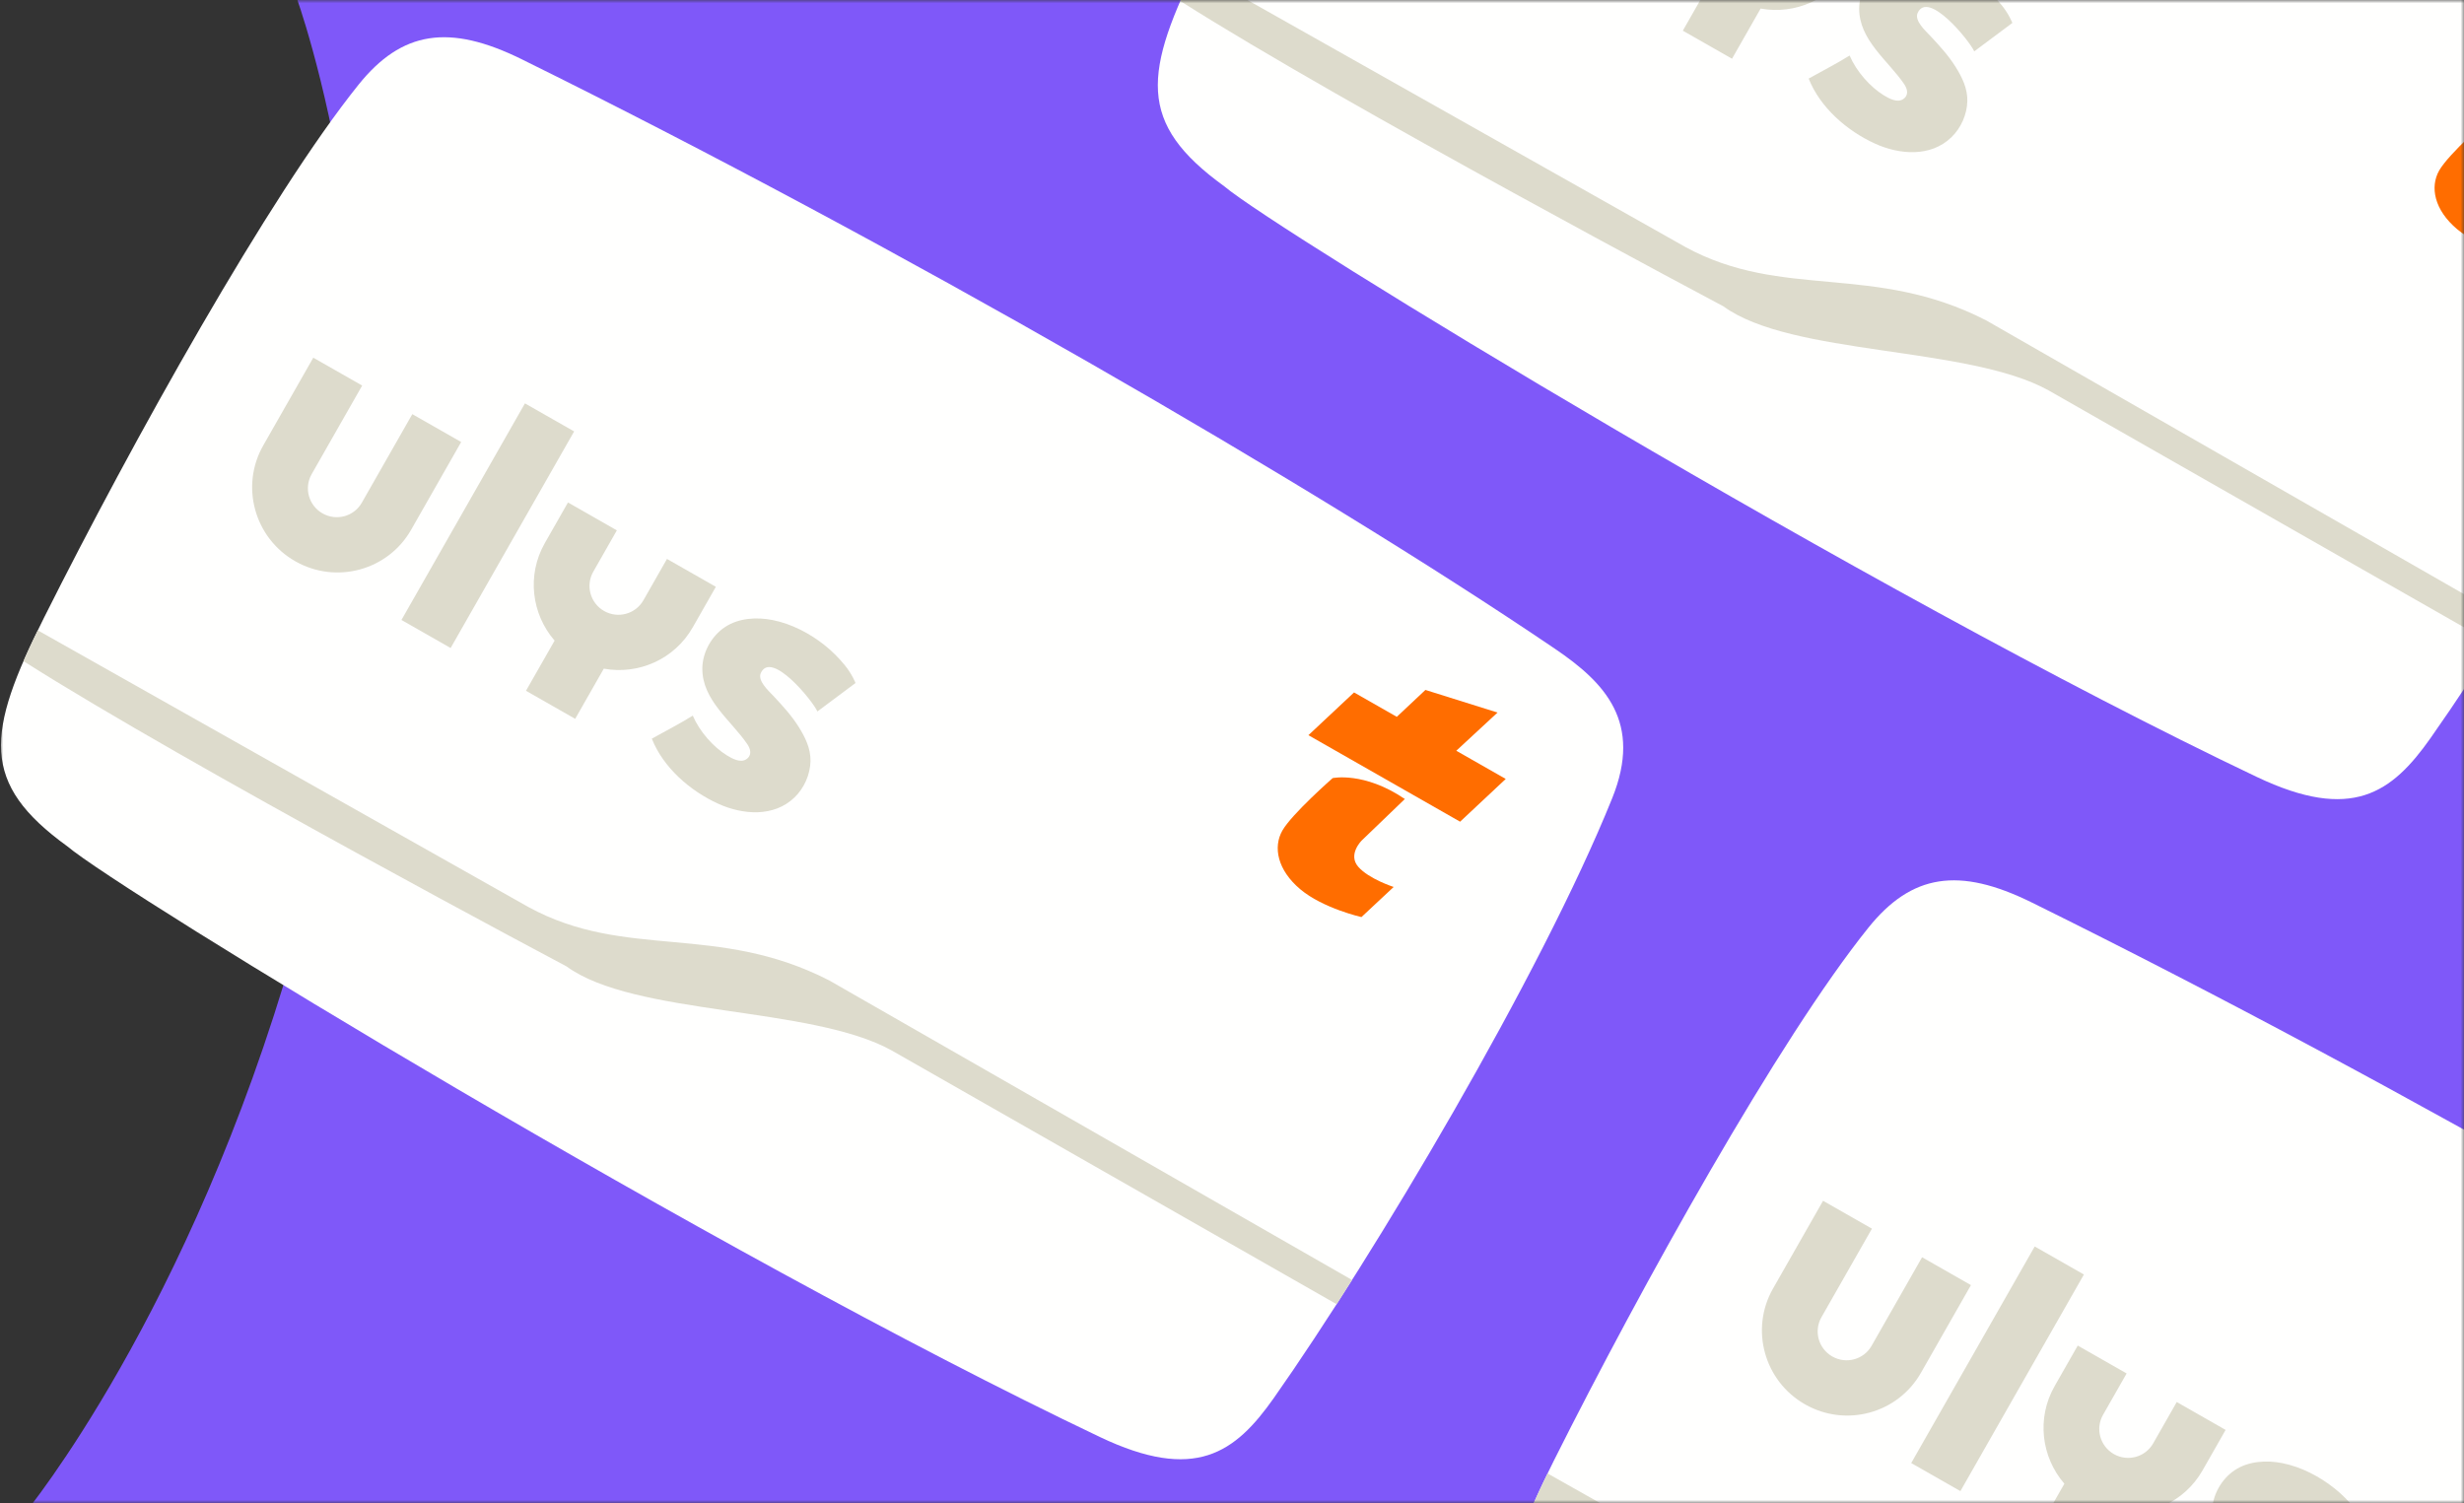 <svg width="377" height="230" viewBox="0 0 377 230" fill="none" xmlns="http://www.w3.org/2000/svg">
<rect x="0" y="0" width="377" height="230" fill="#333333" stroke="none"/>
<mask id="mask0" style="mask-type:alpha" maskUnits="userSpaceOnUse" x="0" y="0" width="377" height="230">
<rect width="377" height="230" fill="url(#paint0_linear)"/>
</mask>
<g mask="url(#mask0)">
<path d="M377 0L45.503 0C47.411 5.497 64.392 57.312 50.504 123.042C37.376 185.177 10.569 222.702 5 230L377 230V0Z" fill="#7F58F9"/>
<path fill-rule="evenodd" clip-rule="evenodd" d="M79.84 9.074C136.687 37.131 201.196 74.375 237.911 99.267C245.588 104.472 251.355 110.517 246.67 122.139C235.794 149.114 210.159 192.237 194.888 213.922C188.973 222.32 182.849 226.802 168.281 219.869C108.553 191.448 18.407 136.359 10.312 129.501C-3.058 119.835 -2.139 112.213 6.737 94.507C20.203 67.647 41.221 29.928 54.854 12.963C61.467 4.734 68.707 3.58 79.84 9.074Z" fill="#FFFFFE"/>
<path fill-rule="evenodd" clip-rule="evenodd" d="M136.442 160.734C124.115 153.89 97.093 155.476 86.691 147.873C86.691 147.873 28.725 117.134 3.594 101.159C4.254 99.585 5.782 96.447 5.782 96.447L80.864 138.791C95.805 146.94 109.633 141.173 126.883 150.016L206.871 195.847C206.871 195.847 205.597 197.852 204.51 199.553C204.51 199.553 136.442 160.734 136.442 160.734Z" fill="#DDDBCC"/>
<path fill-rule="evenodd" clip-rule="evenodd" d="M218.094 105.566L213.715 109.68L207.172 105.948L200.191 112.49L223.4 125.725L230.382 119.184L222.816 114.869L229.128 109.026L218.094 105.566Z" fill="#FF6D00"/>
<path fill-rule="evenodd" clip-rule="evenodd" d="M214.947 122.253L208.344 128.606C208.344 128.606 206.177 130.743 207.816 132.622C209.454 134.5 213.234 135.712 213.234 135.712L208.304 140.32C208.304 140.32 202.423 138.99 198.944 136.061C195.465 133.133 194.755 129.626 196.207 127.08C197.658 124.535 203.899 119.056 203.899 119.056C203.899 119.056 208.693 118.013 214.947 122.253" fill="#FF6D00"/>
<path fill-rule="evenodd" clip-rule="evenodd" d="M124.008 116.47C123.955 118.528 123.04 120.582 121.565 122.009C118.403 125.068 113.622 124.676 109.888 122.977C105.617 121.034 101.49 117.467 99.731 113.022C101.869 111.821 103.916 110.789 105.998 109.497C107.036 111.931 109.135 114.297 111.227 115.584C112.015 116.065 113.296 116.778 114.194 116.166C115.091 115.557 114.845 114.606 114.339 113.86C111.855 110.22 107.415 107.106 107.46 102.261C107.483 99.805 108.873 97.312 110.911 95.956C113.018 94.55 115.778 94.39 118.212 94.873C121.11 95.45 123.919 96.917 126.215 98.755C127.323 99.638 128.332 100.662 129.231 101.752C130.361 103.118 130.896 104.507 130.896 104.507C130.896 104.507 126.173 108.039 125.066 108.859C124.343 107.232 118.01 99.427 116.405 102.983C115.867 104.178 117.63 105.73 118.376 106.527C119.745 107.994 121.126 109.503 122.194 111.205C123.202 112.815 124.053 114.528 124.008 116.47" fill="#DDDBCC"/>
<path fill-rule="evenodd" clip-rule="evenodd" d="M109.528 89.786L105.99 95.991C103.19 100.901 97.661 103.273 92.382 102.311L88.005 109.987L80.478 105.695L84.856 98.019C81.338 93.966 80.566 87.995 83.364 83.088L86.902 76.883L94.38 81.148L90.771 87.479C89.568 89.588 90.308 92.278 92.427 93.486C94.546 94.695 97.237 93.962 98.44 91.852L102.05 85.521L109.528 89.786" fill="#DDDBCC"/>
<path fill-rule="evenodd" clip-rule="evenodd" d="M61.422 94.859L68.948 99.151L87.844 66.011L80.318 61.72L61.422 94.859" fill="#DDDBCC"/>
<path fill-rule="evenodd" clip-rule="evenodd" d="M70.561 67.632L62.904 81.06C59.356 87.282 51.417 89.436 45.169 85.872C38.922 82.311 36.73 74.379 40.278 68.157L47.934 54.729L55.413 58.994L47.685 72.547C46.482 74.657 47.224 77.343 49.343 78.551C51.462 79.76 54.154 79.032 55.357 76.922L63.085 63.369L70.561 67.632" fill="#DDDBCC"/>
<path fill-rule="evenodd" clip-rule="evenodd" d="M310.84 138.074C367.687 166.131 432.196 203.375 468.911 228.267C476.588 233.472 482.355 239.517 477.67 251.139C466.794 278.114 441.159 321.237 425.888 342.922C419.973 351.32 413.849 355.802 399.281 348.869C339.553 320.448 249.407 265.359 241.312 258.501C227.942 248.835 228.861 241.213 237.737 223.507C251.203 196.647 272.221 158.928 285.854 141.963C292.467 133.734 299.707 132.58 310.84 138.074Z" fill="#FFFFFE"/>
<path fill-rule="evenodd" clip-rule="evenodd" d="M367.442 289.734C355.115 282.89 328.093 284.476 317.691 276.873C317.691 276.873 259.725 246.134 234.594 230.159C235.254 228.585 236.782 225.447 236.782 225.447L311.863 267.791C326.805 275.94 340.632 270.173 357.883 279.016L437.87 324.847C437.87 324.847 436.597 326.852 435.51 328.553C435.51 328.553 367.442 289.734 367.442 289.734Z" fill="#DDDBCC"/>
<path fill-rule="evenodd" clip-rule="evenodd" d="M355.008 245.47C354.955 247.528 354.04 249.582 352.565 251.009C349.403 254.068 344.622 253.676 340.888 251.977C336.617 250.034 332.49 246.467 330.731 242.022C332.869 240.821 334.916 239.789 336.998 238.497C338.036 240.931 340.135 243.297 342.227 244.584C343.015 245.065 344.296 245.778 345.194 245.166C346.091 244.557 345.845 243.606 345.339 242.86C342.855 239.22 338.415 236.106 338.46 231.261C338.483 228.805 339.873 226.313 341.911 224.956C344.018 223.55 346.778 223.39 349.212 223.872C352.11 224.45 354.919 225.917 357.215 227.755C358.323 228.638 359.332 229.662 360.231 230.752C361.361 232.118 361.896 233.507 361.896 233.507C361.896 233.507 357.173 237.039 356.066 237.859C355.343 236.232 349.01 228.426 347.405 231.983C346.867 233.178 348.63 234.73 349.376 235.527C350.745 236.994 352.126 238.503 353.194 240.205C354.202 241.815 355.053 243.528 355.008 245.47" fill="#DDDBCC"/>
<path fill-rule="evenodd" clip-rule="evenodd" d="M340.528 218.786L336.99 224.991C334.19 229.901 328.661 232.273 323.382 231.311L319.005 238.987L311.478 234.695L315.856 227.019C312.338 222.965 311.566 216.995 314.364 212.088L317.902 205.883L325.381 210.148L321.771 216.479C320.568 218.588 321.308 221.278 323.427 222.486C325.546 223.695 328.236 222.962 329.44 220.851L333.05 214.521L340.528 218.786" fill="#DDDBCC"/>
<path fill-rule="evenodd" clip-rule="evenodd" d="M292.422 223.859L299.948 228.151L318.844 195.011L311.318 190.72L292.422 223.859" fill="#DDDBCC"/>
<path fill-rule="evenodd" clip-rule="evenodd" d="M301.561 196.632L293.904 210.06C290.356 216.282 282.417 218.436 276.169 214.872C269.922 211.31 267.73 203.379 271.278 197.157L278.935 183.729L286.413 187.994L278.685 201.547C277.482 203.657 278.224 206.343 280.343 207.551C282.462 208.76 285.154 208.032 286.357 205.922L294.085 192.369L301.561 196.632" fill="#DDDBCC"/>
<path fill-rule="evenodd" clip-rule="evenodd" d="M256.84 -91.926C313.687 -63.869 378.196 -26.625 414.911 -1.733C422.588 3.472 428.355 9.517 423.67 21.139C412.794 48.114 387.159 91.237 371.888 112.922C365.973 121.32 359.849 125.802 345.281 118.869C285.553 90.448 195.407 35.359 187.312 28.501C173.942 18.834 174.861 11.213 183.737 -6.493C197.203 -33.353 218.221 -71.072 231.854 -88.037C238.467 -96.266 245.707 -97.42 256.84 -91.926Z" fill="#FFFFFE"/>
<path fill-rule="evenodd" clip-rule="evenodd" d="M313.442 59.734C301.115 52.89 274.093 54.477 263.691 46.873C263.691 46.873 205.725 16.134 180.594 0.159C181.254 -1.415 182.782 -4.553 182.782 -4.553L257.863 37.791C272.805 45.94 286.632 40.173 303.883 49.016L383.87 94.847C383.87 94.847 382.597 96.852 381.51 98.553C381.51 98.553 313.442 59.734 313.442 59.734Z" fill="#DDDBCC"/>
<path fill-rule="evenodd" clip-rule="evenodd" d="M391.947 21.253L385.344 27.606C385.344 27.606 383.177 29.743 384.816 31.622C386.454 33.5 390.234 34.712 390.234 34.712L385.304 39.32C385.304 39.32 379.423 37.99 375.944 35.062C372.465 32.133 371.755 28.626 373.207 26.08C374.658 23.535 380.899 18.056 380.899 18.056C380.899 18.056 385.693 17.013 391.947 21.253" fill="#FF6D00"/>
<path fill-rule="evenodd" clip-rule="evenodd" d="M301.008 15.47C300.955 17.528 300.04 19.582 298.565 21.009C295.403 24.067 290.622 23.676 286.888 21.977C282.617 20.034 278.49 16.467 276.731 12.022C278.869 10.821 280.916 9.789 282.998 8.497C284.036 10.931 286.135 13.297 288.227 14.584C289.015 15.065 290.296 15.778 291.194 15.166C292.091 14.557 291.845 13.605 291.339 12.86C288.855 9.22 284.415 6.106 284.46 1.261C284.483 -1.195 285.873 -3.687 287.911 -5.044C290.018 -6.45 292.778 -6.61 295.212 -6.128C298.11 -5.55 300.919 -4.083 303.215 -2.245C304.323 -1.362 305.332 -0.338 306.231 0.752C307.361 2.118 307.896 3.507 307.896 3.507C307.896 3.507 303.173 7.039 302.066 7.859C301.343 6.232 295.01 -1.574 293.405 1.983C292.867 3.178 294.63 4.73 295.376 5.527C296.745 6.994 298.126 8.503 299.194 10.205C300.202 11.815 301.053 13.528 301.008 15.47" fill="#DDDBCC"/>
<path fill-rule="evenodd" clip-rule="evenodd" d="M286.528 -11.214L282.99 -5.009C280.19 -0.099 274.661 2.273 269.382 1.311L265.005 8.987L257.478 4.695L261.856 -2.981C258.338 -7.035 257.566 -13.005 260.364 -17.912L263.902 -24.117L271.381 -19.852L267.771 -13.521C266.568 -11.412 267.308 -8.722 269.427 -7.514C271.546 -6.305 274.236 -7.038 275.44 -9.149L279.05 -15.479L286.528 -11.214" fill="#DDDBCC"/>
</g>
<defs>
<linearGradient id="paint0_linear" x1="0" y1="229.687" x2="375.972" y2="229.687" gradientUnits="userSpaceOnUse">
<stop stop-color="#FBFBFB"/>
<stop offset="1" stop-color="#EDEFF2"/>
</linearGradient>
</defs>
</svg>
